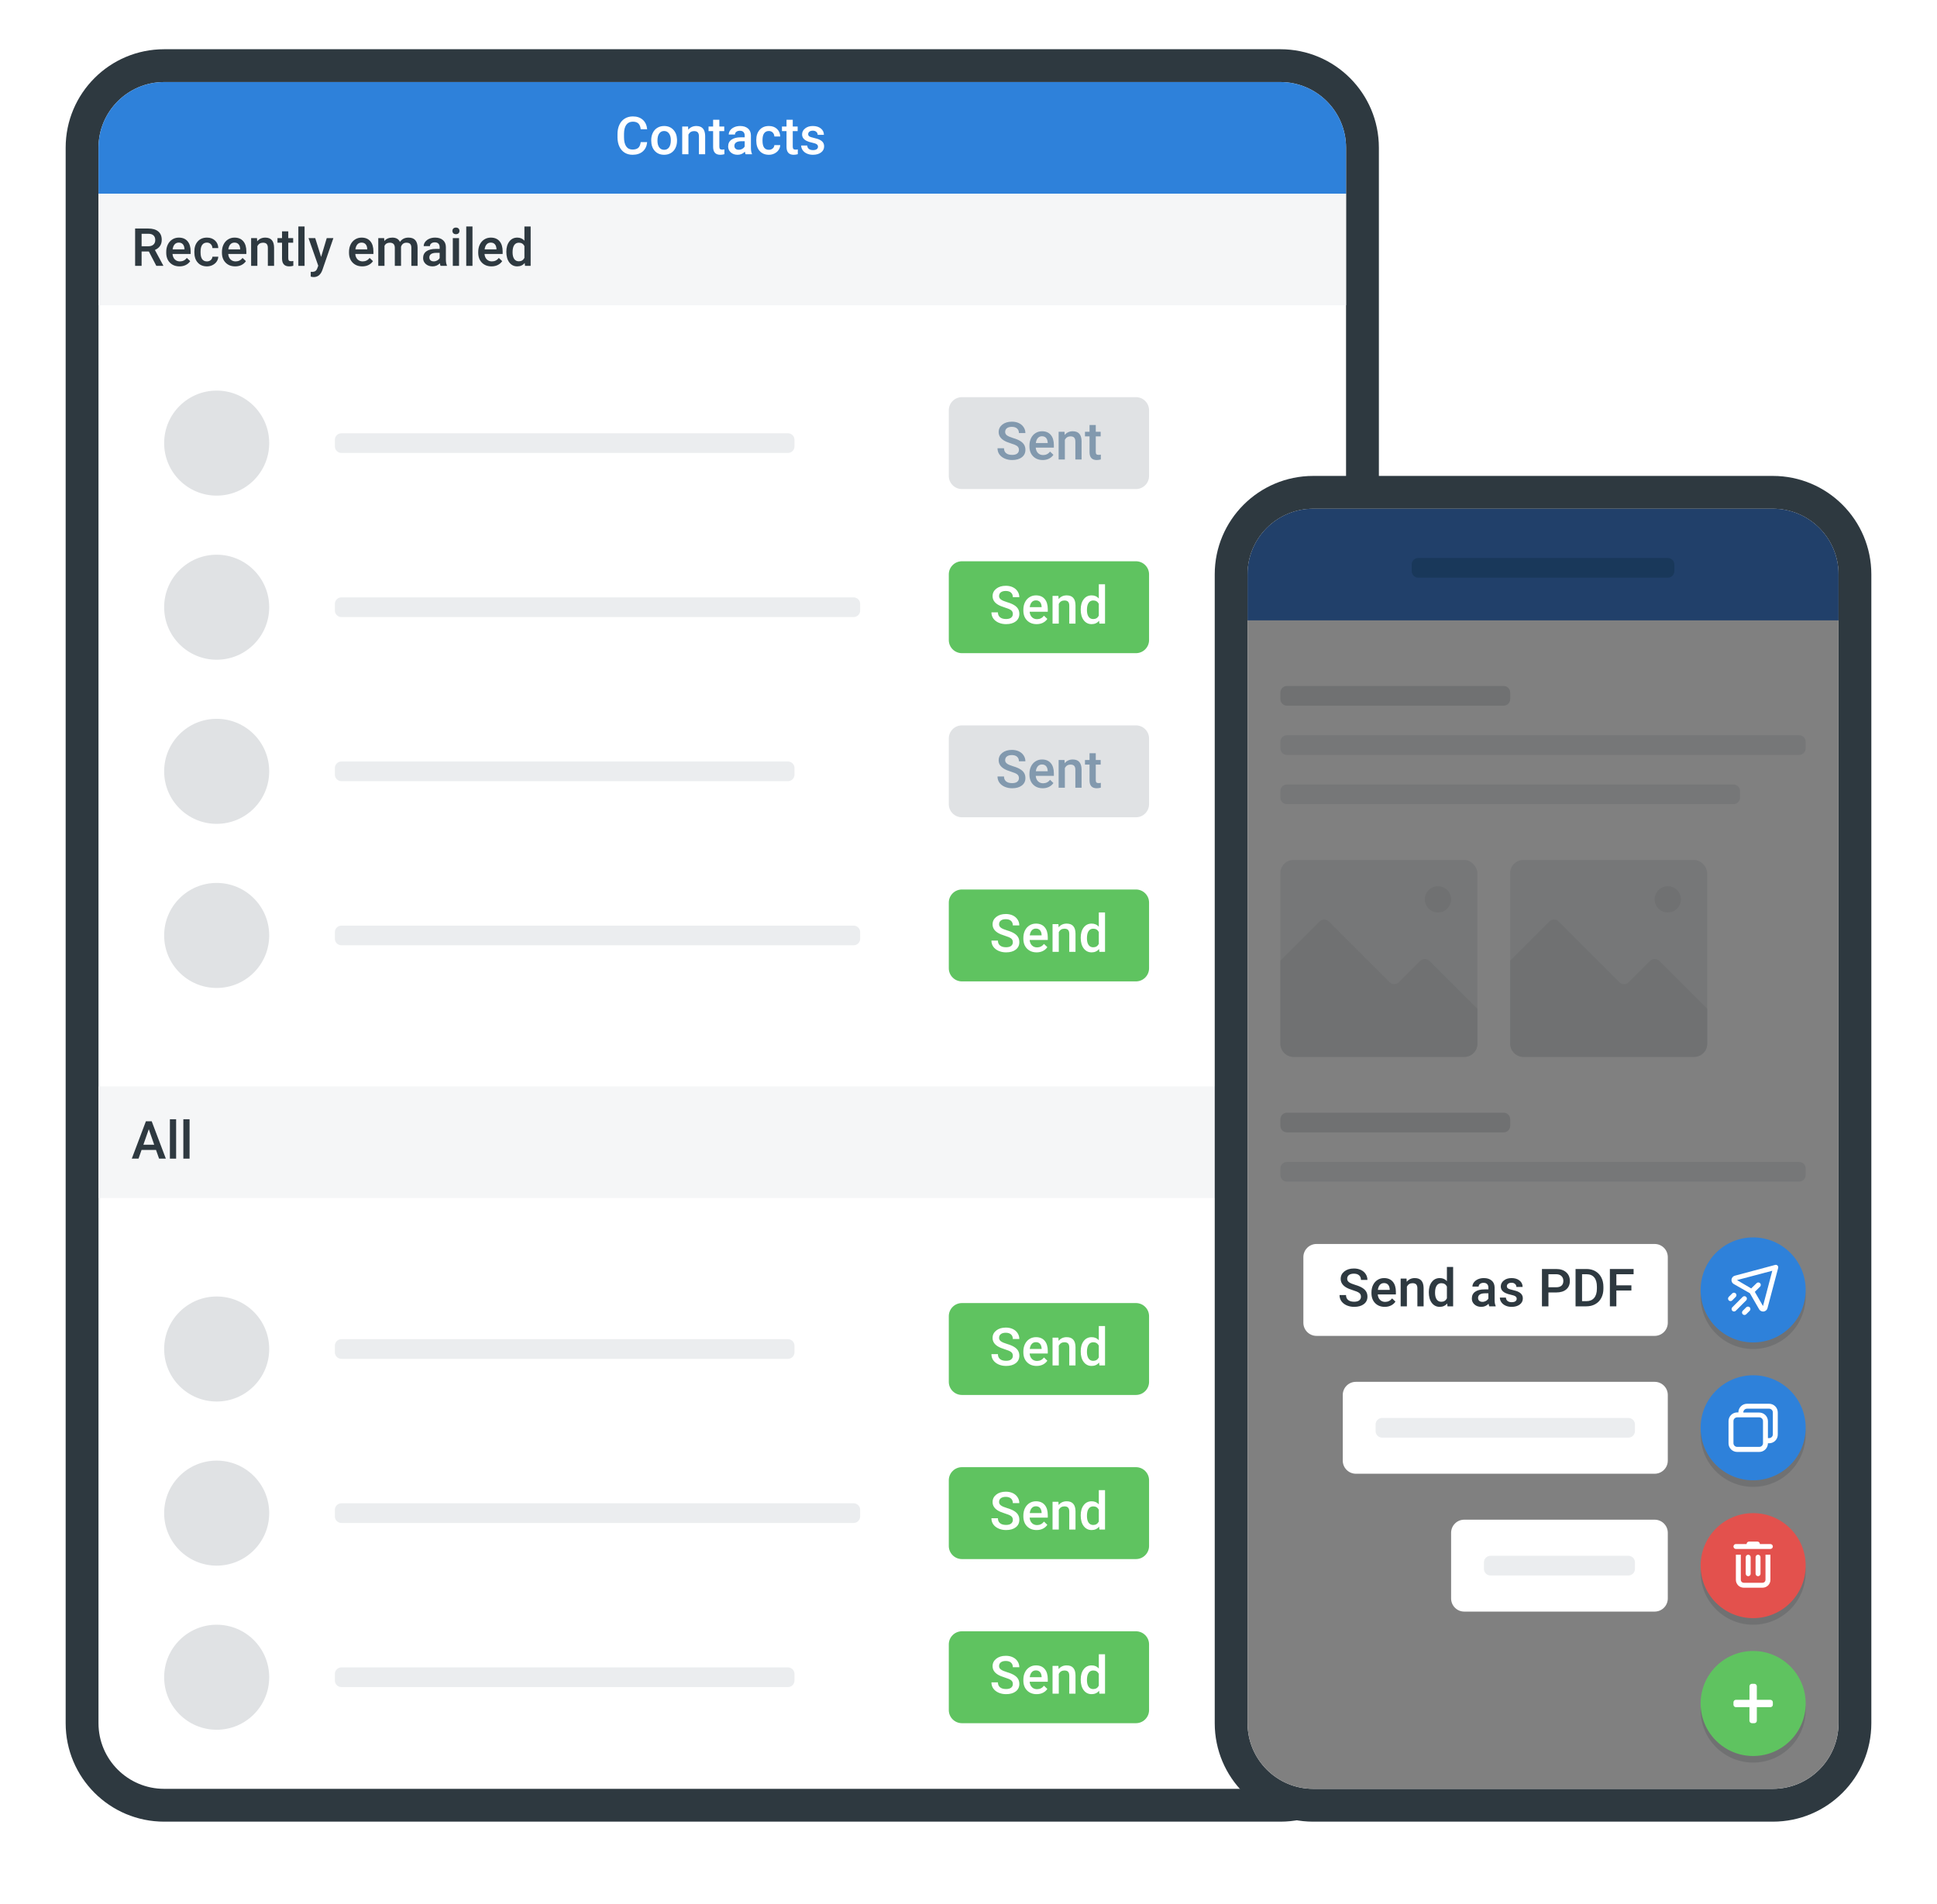 <svg width="590" height="580" viewBox="0 0 590 580" fill="none" xmlns="http://www.w3.org/2000/svg">
<rect width="590" height="580" fill="white"/>
<g filter="url(#filter0_d)">
<path d="M390 15H50C33.431 15 20 28.431 20 45V525C20 541.569 33.431 555 50 555H540C556.569 555 570 541.569 570 525V175C570 158.431 556.569 145 540 145H420V45C420 28.431 406.569 15 390 15Z" fill="white"/>
</g>
<path d="M20 45C20 28.431 33.431 15 50 15H390C406.569 15 420 28.431 420 45V525C420 541.569 406.569 555 390 555H50C33.431 555 20 541.569 20 525V45Z" fill="#2E3940"/>
<path d="M30 45C30 33.954 38.954 25 50 25H390C401.046 25 410 33.954 410 45V525C410 536.046 401.046 545 390 545H50C38.954 545 30 536.046 30 525V45Z" fill="white"/>
<path d="M30 45C30 33.954 38.954 25 50 25H390C401.046 25 410 33.954 410 45V59H30V45Z" fill="#2E81DA"/>
<path d="M30 59H410V93H30V59Z" fill="#F5F6F7"/>
<path d="M30 331H410V365H30V331Z" fill="#F5F6F7"/>
<path d="M102 134C102 132.895 102.895 132 104 132H240C241.105 132 242 132.895 242 134V136C242 137.105 241.105 138 240 138H104C102.895 138 102 137.105 102 136V134Z" fill="#EBEDEF"/>
<circle cx="66" cy="135" r="16" fill="#E0E2E4"/>
<path d="M102 184C102 182.895 102.895 182 104 182H260C261.105 182 262 182.895 262 184V186C262 187.105 261.105 188 260 188H104C102.895 188 102 187.105 102 186V184Z" fill="#EBEDEF"/>
<circle cx="66" cy="185" r="16" fill="#E0E2E4"/>
<path d="M102 234C102 232.895 102.895 232 104 232H240C241.105 232 242 232.895 242 234V236C242 237.105 241.105 238 240 238H104C102.895 238 102 237.105 102 236V234Z" fill="#EBEDEF"/>
<circle cx="66" cy="235" r="16" fill="#E0E2E4"/>
<path d="M102 284C102 282.895 102.895 282 104 282H260C261.105 282 262 282.895 262 284V286C262 287.105 261.105 288 260 288H104C102.895 288 102 287.105 102 286V284Z" fill="#EBEDEF"/>
<circle cx="66" cy="285" r="16" fill="#E0E2E4"/>
<path d="M102 410C102 408.895 102.895 408 104 408H240C241.105 408 242 408.895 242 410V412C242 413.105 241.105 414 240 414H104C102.895 414 102 413.105 102 412V410Z" fill="#EBEDEF"/>
<circle cx="66" cy="411" r="16" fill="#E0E2E4"/>
<path d="M289 125C289 122.791 290.791 121 293 121H346C348.209 121 350 122.791 350 125V145C350 147.209 348.209 149 346 149H293C290.791 149 289 147.209 289 145V125Z" fill="#E0E2E4"/>
<path d="M310.359 137.07C310.359 136.57 310.182 136.185 309.828 135.914C309.479 135.643 308.846 135.37 307.93 135.094C307.013 134.818 306.284 134.51 305.742 134.172C304.706 133.521 304.188 132.672 304.188 131.625C304.188 130.708 304.56 129.953 305.305 129.359C306.055 128.766 307.026 128.469 308.219 128.469C309.01 128.469 309.716 128.615 310.336 128.906C310.956 129.198 311.443 129.615 311.797 130.156C312.151 130.693 312.328 131.289 312.328 131.945H310.359C310.359 131.352 310.172 130.888 309.797 130.555C309.427 130.216 308.896 130.047 308.203 130.047C307.557 130.047 307.055 130.185 306.695 130.461C306.341 130.737 306.164 131.122 306.164 131.617C306.164 132.034 306.357 132.383 306.742 132.664C307.128 132.94 307.763 133.211 308.648 133.477C309.534 133.737 310.245 134.036 310.781 134.375C311.318 134.708 311.711 135.094 311.961 135.531C312.211 135.964 312.336 136.471 312.336 137.055C312.336 138.003 311.971 138.758 311.242 139.32C310.518 139.878 309.534 140.156 308.289 140.156C307.466 140.156 306.708 140.005 306.016 139.703C305.328 139.396 304.792 138.974 304.406 138.438C304.026 137.901 303.836 137.276 303.836 136.562H305.812C305.812 137.208 306.026 137.708 306.453 138.062C306.88 138.417 307.492 138.594 308.289 138.594C308.977 138.594 309.492 138.456 309.836 138.18C310.185 137.898 310.359 137.529 310.359 137.07Z" fill="#8299AE"/>
<path d="M317.609 140.156C316.406 140.156 315.43 139.779 314.68 139.023C313.935 138.263 313.562 137.253 313.562 135.992V135.758C313.562 134.914 313.724 134.161 314.047 133.5C314.375 132.833 314.833 132.315 315.422 131.945C316.01 131.576 316.667 131.391 317.391 131.391C318.542 131.391 319.43 131.758 320.055 132.492C320.685 133.227 321 134.266 321 135.609V136.375H315.477C315.534 137.073 315.766 137.625 316.172 138.031C316.583 138.438 317.099 138.641 317.719 138.641C318.589 138.641 319.297 138.289 319.844 137.586L320.867 138.562C320.529 139.068 320.076 139.461 319.508 139.742C318.945 140.018 318.312 140.156 317.609 140.156ZM317.383 132.914C316.862 132.914 316.44 133.096 316.117 133.461C315.799 133.826 315.596 134.333 315.508 134.984H319.125V134.844C319.083 134.208 318.914 133.729 318.617 133.406C318.32 133.078 317.909 132.914 317.383 132.914Z" fill="#8299AE"/>
<path d="M324.242 131.547L324.297 132.523C324.922 131.768 325.742 131.391 326.758 131.391C328.518 131.391 329.414 132.398 329.445 134.414V140H327.547V134.523C327.547 133.987 327.43 133.591 327.195 133.336C326.966 133.076 326.589 132.945 326.062 132.945C325.297 132.945 324.727 133.292 324.352 133.984V140H322.453V131.547H324.242Z" fill="#8299AE"/>
<path d="M333.766 129.492V131.547H335.258V132.953H333.766V137.672C333.766 137.995 333.828 138.229 333.953 138.375C334.083 138.516 334.312 138.586 334.641 138.586C334.859 138.586 335.081 138.56 335.305 138.508V139.977C334.872 140.096 334.456 140.156 334.055 140.156C332.596 140.156 331.867 139.352 331.867 137.742V132.953H330.477V131.547H331.867V129.492H333.766Z" fill="#8299AE"/>
<path d="M45.336 76.617H43.133V81H41.156V69.625H45.156C46.469 69.625 47.482 69.919 48.195 70.508C48.909 71.096 49.266 71.948 49.266 73.062C49.266 73.823 49.081 74.461 48.711 74.977C48.346 75.487 47.836 75.88 47.18 76.156L49.734 80.898V81H47.617L45.336 76.617ZM43.133 75.031H45.164C45.831 75.031 46.352 74.865 46.727 74.531C47.102 74.193 47.289 73.732 47.289 73.148C47.289 72.539 47.115 72.068 46.766 71.734C46.422 71.401 45.906 71.229 45.219 71.219H43.133V75.031Z" fill="#2E3940"/>
<path d="M54.68 81.156C53.477 81.156 52.5 80.779 51.75 80.023C51.005 79.263 50.633 78.253 50.633 76.992V76.758C50.633 75.914 50.794 75.162 51.117 74.5C51.445 73.833 51.904 73.315 52.492 72.945C53.081 72.576 53.737 72.391 54.461 72.391C55.612 72.391 56.5 72.758 57.125 73.492C57.755 74.227 58.07 75.266 58.07 76.609V77.375H52.547C52.604 78.073 52.836 78.625 53.242 79.031C53.654 79.438 54.169 79.641 54.789 79.641C55.659 79.641 56.367 79.289 56.914 78.586L57.938 79.562C57.599 80.068 57.146 80.461 56.578 80.742C56.016 81.018 55.383 81.156 54.68 81.156ZM54.453 73.914C53.932 73.914 53.51 74.096 53.188 74.461C52.87 74.826 52.667 75.333 52.578 75.984H56.195V75.844C56.154 75.208 55.984 74.729 55.688 74.406C55.391 74.078 54.979 73.914 54.453 73.914Z" fill="#2E3940"/>
<path d="M63.023 79.641C63.497 79.641 63.891 79.503 64.203 79.227C64.516 78.951 64.682 78.609 64.703 78.203H66.492C66.471 78.729 66.307 79.221 66 79.68C65.693 80.133 65.276 80.492 64.75 80.758C64.224 81.023 63.656 81.156 63.047 81.156C61.865 81.156 60.927 80.773 60.234 80.008C59.542 79.242 59.195 78.185 59.195 76.836V76.641C59.195 75.354 59.539 74.326 60.227 73.555C60.914 72.779 61.852 72.391 63.039 72.391C64.044 72.391 64.862 72.685 65.492 73.273C66.128 73.857 66.461 74.625 66.492 75.578H64.703C64.682 75.094 64.516 74.695 64.203 74.383C63.896 74.07 63.503 73.914 63.023 73.914C62.409 73.914 61.935 74.138 61.602 74.586C61.268 75.029 61.099 75.703 61.094 76.609V76.914C61.094 77.831 61.258 78.516 61.586 78.969C61.919 79.417 62.398 79.641 63.023 79.641Z" fill="#2E3940"/>
<path d="M71.648 81.156C70.445 81.156 69.469 80.779 68.719 80.023C67.974 79.263 67.602 78.253 67.602 76.992V76.758C67.602 75.914 67.763 75.162 68.086 74.5C68.414 73.833 68.872 73.315 69.461 72.945C70.049 72.576 70.706 72.391 71.43 72.391C72.581 72.391 73.469 72.758 74.094 73.492C74.724 74.227 75.039 75.266 75.039 76.609V77.375H69.516C69.573 78.073 69.805 78.625 70.211 79.031C70.622 79.438 71.138 79.641 71.758 79.641C72.628 79.641 73.336 79.289 73.883 78.586L74.906 79.562C74.568 80.068 74.115 80.461 73.547 80.742C72.984 81.018 72.352 81.156 71.648 81.156ZM71.422 73.914C70.901 73.914 70.479 74.096 70.156 74.461C69.838 74.826 69.635 75.333 69.547 75.984H73.164V75.844C73.122 75.208 72.953 74.729 72.656 74.406C72.359 74.078 71.948 73.914 71.422 73.914Z" fill="#2E3940"/>
<path d="M78.281 72.547L78.336 73.523C78.961 72.768 79.781 72.391 80.797 72.391C82.557 72.391 83.453 73.398 83.484 75.414V81H81.586V75.523C81.586 74.987 81.469 74.591 81.234 74.336C81.005 74.076 80.628 73.945 80.102 73.945C79.336 73.945 78.766 74.292 78.391 74.984V81H76.492V72.547H78.281Z" fill="#2E3940"/>
<path d="M87.805 70.492V72.547H89.297V73.953H87.805V78.672C87.805 78.995 87.867 79.229 87.992 79.375C88.122 79.516 88.352 79.586 88.68 79.586C88.898 79.586 89.12 79.56 89.344 79.508V80.977C88.912 81.096 88.495 81.156 88.094 81.156C86.635 81.156 85.906 80.352 85.906 78.742V73.953H84.516V72.547H85.906V70.492H87.805Z" fill="#2E3940"/>
<path d="M92.773 81H90.875V69H92.773V81Z" fill="#2E3940"/>
<path d="M97.805 78.281L99.523 72.547H101.547L98.188 82.281C97.672 83.703 96.797 84.414 95.562 84.414C95.287 84.414 94.982 84.367 94.648 84.273V82.805L95.008 82.828C95.487 82.828 95.846 82.74 96.086 82.562C96.331 82.391 96.523 82.099 96.664 81.688L96.938 80.961L93.969 72.547H96.016L97.805 78.281Z" fill="#2E3940"/>
<path d="M110.352 81.156C109.148 81.156 108.172 80.779 107.422 80.023C106.677 79.263 106.305 78.253 106.305 76.992V76.758C106.305 75.914 106.466 75.162 106.789 74.5C107.117 73.833 107.576 73.315 108.164 72.945C108.753 72.576 109.409 72.391 110.133 72.391C111.284 72.391 112.172 72.758 112.797 73.492C113.427 74.227 113.742 75.266 113.742 76.609V77.375H108.219C108.276 78.073 108.508 78.625 108.914 79.031C109.326 79.438 109.841 79.641 110.461 79.641C111.331 79.641 112.039 79.289 112.586 78.586L113.609 79.562C113.271 80.068 112.818 80.461 112.25 80.742C111.688 81.018 111.055 81.156 110.352 81.156ZM110.125 73.914C109.604 73.914 109.182 74.096 108.859 74.461C108.542 74.826 108.339 75.333 108.25 75.984H111.867V75.844C111.826 75.208 111.656 74.729 111.359 74.406C111.062 74.078 110.651 73.914 110.125 73.914Z" fill="#2E3940"/>
<path d="M117.008 72.547L117.062 73.43C117.656 72.737 118.469 72.391 119.5 72.391C120.63 72.391 121.404 72.823 121.82 73.688C122.435 72.823 123.299 72.391 124.414 72.391C125.346 72.391 126.039 72.648 126.492 73.164C126.951 73.68 127.185 74.44 127.195 75.445V81H125.297V75.5C125.297 74.963 125.18 74.57 124.945 74.32C124.711 74.07 124.323 73.945 123.781 73.945C123.349 73.945 122.995 74.062 122.719 74.297C122.448 74.526 122.258 74.828 122.148 75.203L122.156 81H120.258V75.438C120.232 74.443 119.724 73.945 118.734 73.945C117.974 73.945 117.435 74.255 117.117 74.875V81H115.219V72.547H117.008Z" fill="#2E3940"/>
<path d="M134.195 81C134.112 80.838 134.039 80.576 133.977 80.211C133.372 80.841 132.633 81.156 131.758 81.156C130.909 81.156 130.216 80.914 129.68 80.43C129.143 79.945 128.875 79.346 128.875 78.633C128.875 77.732 129.208 77.042 129.875 76.562C130.547 76.078 131.505 75.836 132.75 75.836H133.914V75.281C133.914 74.844 133.792 74.495 133.547 74.234C133.302 73.969 132.93 73.836 132.43 73.836C131.997 73.836 131.643 73.945 131.367 74.164C131.091 74.378 130.953 74.651 130.953 74.984H129.055C129.055 74.521 129.208 74.088 129.516 73.688C129.823 73.281 130.24 72.963 130.766 72.734C131.297 72.505 131.888 72.391 132.539 72.391C133.529 72.391 134.318 72.641 134.906 73.141C135.495 73.635 135.797 74.333 135.812 75.234V79.047C135.812 79.807 135.919 80.414 136.133 80.867V81H134.195ZM132.109 79.633C132.484 79.633 132.836 79.542 133.164 79.359C133.497 79.177 133.747 78.932 133.914 78.625V77.031H132.891C132.188 77.031 131.659 77.154 131.305 77.398C130.951 77.643 130.773 77.99 130.773 78.438C130.773 78.802 130.893 79.094 131.133 79.312C131.378 79.526 131.703 79.633 132.109 79.633Z" fill="#2E3940"/>
<path d="M139.82 81H137.922V72.547H139.82V81ZM137.805 70.352C137.805 70.06 137.896 69.818 138.078 69.625C138.266 69.432 138.531 69.336 138.875 69.336C139.219 69.336 139.484 69.432 139.672 69.625C139.859 69.818 139.953 70.06 139.953 70.352C139.953 70.638 139.859 70.878 139.672 71.07C139.484 71.258 139.219 71.352 138.875 71.352C138.531 71.352 138.266 71.258 138.078 71.07C137.896 70.878 137.805 70.638 137.805 70.352Z" fill="#2E3940"/>
<path d="M143.914 81H142.016V69H143.914V81Z" fill="#2E3940"/>
<path d="M149.711 81.156C148.508 81.156 147.531 80.779 146.781 80.023C146.036 79.263 145.664 78.253 145.664 76.992V76.758C145.664 75.914 145.826 75.162 146.148 74.5C146.477 73.833 146.935 73.315 147.523 72.945C148.112 72.576 148.768 72.391 149.492 72.391C150.643 72.391 151.531 72.758 152.156 73.492C152.786 74.227 153.102 75.266 153.102 76.609V77.375H147.578C147.635 78.073 147.867 78.625 148.273 79.031C148.685 79.438 149.201 79.641 149.82 79.641C150.69 79.641 151.398 79.289 151.945 78.586L152.969 79.562C152.63 80.068 152.177 80.461 151.609 80.742C151.047 81.018 150.414 81.156 149.711 81.156ZM149.484 73.914C148.964 73.914 148.542 74.096 148.219 74.461C147.901 74.826 147.698 75.333 147.609 75.984H151.227V75.844C151.185 75.208 151.016 74.729 150.719 74.406C150.422 74.078 150.01 73.914 149.484 73.914Z" fill="#2E3940"/>
<path d="M154.227 76.711C154.227 75.409 154.529 74.365 155.133 73.578C155.737 72.787 156.547 72.391 157.562 72.391C158.458 72.391 159.182 72.703 159.734 73.328V69H161.633V81H159.914L159.82 80.125C159.253 80.812 158.495 81.156 157.547 81.156C156.557 81.156 155.755 80.758 155.141 79.961C154.531 79.164 154.227 78.081 154.227 76.711ZM156.125 76.875C156.125 77.734 156.289 78.406 156.617 78.891C156.951 79.37 157.422 79.609 158.031 79.609C158.807 79.609 159.375 79.263 159.734 78.57V74.961C159.385 74.284 158.823 73.945 158.047 73.945C157.432 73.945 156.958 74.19 156.625 74.68C156.292 75.164 156.125 75.896 156.125 76.875Z" fill="#2E3940"/>
<path d="M197.125 43.297C197.01 44.51 196.562 45.458 195.781 46.141C195 46.818 193.961 47.156 192.664 47.156C191.758 47.156 190.958 46.943 190.266 46.516C189.578 46.083 189.047 45.471 188.672 44.68C188.297 43.888 188.102 42.969 188.086 41.922V40.859C188.086 39.786 188.276 38.841 188.656 38.023C189.036 37.206 189.581 36.575 190.289 36.133C191.003 35.69 191.826 35.469 192.758 35.469C194.013 35.469 195.023 35.81 195.789 36.492C196.555 37.175 197 38.138 197.125 39.383H195.156C195.062 38.565 194.823 37.977 194.438 37.617C194.057 37.253 193.497 37.07 192.758 37.07C191.898 37.07 191.237 37.385 190.773 38.016C190.315 38.641 190.081 39.56 190.07 40.773V41.781C190.07 43.01 190.289 43.948 190.727 44.594C191.169 45.24 191.815 45.562 192.664 45.562C193.44 45.562 194.023 45.388 194.414 45.039C194.805 44.69 195.052 44.109 195.156 43.297H197.125Z" fill="white"/>
<path d="M198.359 42.695C198.359 41.867 198.523 41.122 198.852 40.461C199.18 39.794 199.641 39.284 200.234 38.93C200.828 38.57 201.51 38.391 202.281 38.391C203.422 38.391 204.346 38.758 205.055 39.492C205.768 40.227 206.154 41.2 206.211 42.414L206.219 42.859C206.219 43.693 206.057 44.438 205.734 45.094C205.417 45.75 204.958 46.258 204.359 46.617C203.766 46.977 203.078 47.156 202.297 47.156C201.104 47.156 200.148 46.76 199.43 45.969C198.716 45.172 198.359 44.112 198.359 42.789V42.695ZM200.258 42.859C200.258 43.729 200.438 44.411 200.797 44.906C201.156 45.396 201.656 45.641 202.297 45.641C202.938 45.641 203.435 45.391 203.789 44.891C204.148 44.391 204.328 43.659 204.328 42.695C204.328 41.841 204.143 41.164 203.773 40.664C203.409 40.164 202.911 39.914 202.281 39.914C201.661 39.914 201.169 40.161 200.805 40.656C200.44 41.146 200.258 41.88 200.258 42.859Z" fill="white"/>
<path d="M209.586 38.547L209.641 39.523C210.266 38.768 211.086 38.391 212.102 38.391C213.862 38.391 214.758 39.398 214.789 41.414V47H212.891V41.523C212.891 40.987 212.773 40.591 212.539 40.336C212.31 40.075 211.932 39.945 211.406 39.945C210.641 39.945 210.07 40.292 209.695 40.984V47H207.797V38.547H209.586Z" fill="white"/>
<path d="M219.109 36.492V38.547H220.602V39.953H219.109V44.672C219.109 44.995 219.172 45.229 219.297 45.375C219.427 45.516 219.656 45.586 219.984 45.586C220.203 45.586 220.424 45.56 220.648 45.508V46.977C220.216 47.096 219.799 47.156 219.398 47.156C217.94 47.156 217.211 46.352 217.211 44.742V39.953H215.82V38.547H217.211V36.492H219.109Z" fill="white"/>
<path d="M227.109 47C227.026 46.839 226.953 46.575 226.891 46.211C226.286 46.841 225.547 47.156 224.672 47.156C223.823 47.156 223.13 46.914 222.594 46.43C222.057 45.945 221.789 45.346 221.789 44.633C221.789 43.732 222.122 43.042 222.789 42.562C223.461 42.078 224.419 41.836 225.664 41.836H226.828V41.281C226.828 40.844 226.706 40.495 226.461 40.234C226.216 39.969 225.844 39.836 225.344 39.836C224.911 39.836 224.557 39.945 224.281 40.164C224.005 40.378 223.867 40.651 223.867 40.984H221.969C221.969 40.521 222.122 40.089 222.43 39.688C222.737 39.281 223.154 38.964 223.68 38.734C224.211 38.505 224.802 38.391 225.453 38.391C226.443 38.391 227.232 38.641 227.82 39.141C228.409 39.635 228.711 40.333 228.727 41.234V45.047C228.727 45.807 228.833 46.414 229.047 46.867V47H227.109ZM225.023 45.633C225.398 45.633 225.75 45.542 226.078 45.359C226.411 45.177 226.661 44.932 226.828 44.625V43.031H225.805C225.102 43.031 224.573 43.154 224.219 43.398C223.865 43.643 223.688 43.99 223.688 44.438C223.688 44.802 223.807 45.094 224.047 45.312C224.292 45.526 224.617 45.633 225.023 45.633Z" fill="white"/>
<path d="M234.188 45.641C234.661 45.641 235.055 45.503 235.367 45.227C235.68 44.95 235.846 44.609 235.867 44.203H237.656C237.635 44.729 237.471 45.221 237.164 45.68C236.857 46.133 236.44 46.492 235.914 46.758C235.388 47.023 234.82 47.156 234.211 47.156C233.029 47.156 232.091 46.773 231.398 46.008C230.706 45.242 230.359 44.185 230.359 42.836V42.641C230.359 41.354 230.703 40.325 231.391 39.555C232.078 38.779 233.016 38.391 234.203 38.391C235.208 38.391 236.026 38.685 236.656 39.273C237.292 39.857 237.625 40.625 237.656 41.578H235.867C235.846 41.094 235.68 40.695 235.367 40.383C235.06 40.07 234.667 39.914 234.188 39.914C233.573 39.914 233.099 40.138 232.766 40.586C232.432 41.029 232.263 41.703 232.258 42.609V42.914C232.258 43.831 232.422 44.516 232.75 44.969C233.083 45.417 233.562 45.641 234.188 45.641Z" fill="white"/>
<path d="M241.469 36.492V38.547H242.961V39.953H241.469V44.672C241.469 44.995 241.531 45.229 241.656 45.375C241.786 45.516 242.016 45.586 242.344 45.586C242.562 45.586 242.784 45.56 243.008 45.508V46.977C242.576 47.096 242.159 47.156 241.758 47.156C240.299 47.156 239.57 46.352 239.57 44.742V39.953H238.18V38.547H239.57V36.492H241.469Z" fill="white"/>
<path d="M249.156 44.703C249.156 44.365 249.016 44.107 248.734 43.93C248.458 43.753 247.997 43.596 247.352 43.461C246.706 43.325 246.167 43.154 245.734 42.945C244.786 42.487 244.312 41.823 244.312 40.953C244.312 40.224 244.62 39.615 245.234 39.125C245.849 38.635 246.63 38.391 247.578 38.391C248.589 38.391 249.404 38.641 250.023 39.141C250.648 39.641 250.961 40.289 250.961 41.086H249.062C249.062 40.721 248.927 40.419 248.656 40.18C248.385 39.935 248.026 39.812 247.578 39.812C247.161 39.812 246.82 39.909 246.555 40.102C246.294 40.294 246.164 40.552 246.164 40.875C246.164 41.167 246.286 41.393 246.531 41.555C246.776 41.716 247.271 41.88 248.016 42.047C248.76 42.208 249.344 42.404 249.766 42.633C250.193 42.857 250.508 43.128 250.711 43.445C250.919 43.763 251.023 44.148 251.023 44.602C251.023 45.362 250.708 45.979 250.078 46.453C249.448 46.922 248.622 47.156 247.602 47.156C246.909 47.156 246.292 47.031 245.75 46.781C245.208 46.531 244.786 46.188 244.484 45.75C244.182 45.312 244.031 44.841 244.031 44.336H245.875C245.901 44.784 246.07 45.13 246.383 45.375C246.695 45.615 247.109 45.734 247.625 45.734C248.125 45.734 248.505 45.641 248.766 45.453C249.026 45.26 249.156 45.01 249.156 44.703Z" fill="white"/>
<path d="M47.523 350.352H43.117L42.195 353H40.141L44.438 341.625H46.211L50.516 353H48.453L47.523 350.352ZM43.672 348.758H46.969L45.32 344.039L43.672 348.758Z" fill="#2E3940"/>
<path d="M53.648 353H51.75V341H53.648V353Z" fill="#2E3940"/>
<path d="M57.742 353H55.844V341H57.742V353Z" fill="#2E3940"/>
<path d="M289 175C289 172.791 290.791 171 293 171H346C348.209 171 350 172.791 350 175V195C350 197.209 348.209 199 346 199H293C290.791 199 289 197.209 289 195V175Z" fill="#5FC360"/>
<path d="M308.508 187.07C308.508 186.57 308.331 186.185 307.977 185.914C307.628 185.643 306.995 185.37 306.078 185.094C305.161 184.818 304.432 184.51 303.891 184.172C302.854 183.521 302.336 182.672 302.336 181.625C302.336 180.708 302.708 179.953 303.453 179.359C304.203 178.766 305.174 178.469 306.367 178.469C307.159 178.469 307.865 178.615 308.484 178.906C309.104 179.198 309.591 179.615 309.945 180.156C310.299 180.693 310.477 181.289 310.477 181.945H308.508C308.508 181.352 308.32 180.888 307.945 180.555C307.576 180.216 307.044 180.047 306.352 180.047C305.706 180.047 305.203 180.185 304.844 180.461C304.49 180.737 304.312 181.122 304.312 181.617C304.312 182.034 304.505 182.383 304.891 182.664C305.276 182.94 305.911 183.211 306.797 183.477C307.682 183.737 308.393 184.036 308.93 184.375C309.466 184.708 309.859 185.094 310.109 185.531C310.359 185.964 310.484 186.471 310.484 187.055C310.484 188.003 310.12 188.758 309.391 189.32C308.667 189.878 307.682 190.156 306.438 190.156C305.615 190.156 304.857 190.005 304.164 189.703C303.477 189.396 302.94 188.974 302.555 188.438C302.174 187.901 301.984 187.276 301.984 186.562H303.961C303.961 187.208 304.174 187.708 304.602 188.062C305.029 188.417 305.641 188.594 306.438 188.594C307.125 188.594 307.641 188.456 307.984 188.18C308.333 187.898 308.508 187.529 308.508 187.07Z" fill="white"/>
<path d="M315.758 190.156C314.555 190.156 313.578 189.779 312.828 189.023C312.083 188.263 311.711 187.253 311.711 185.992V185.758C311.711 184.914 311.872 184.161 312.195 183.5C312.523 182.833 312.982 182.315 313.57 181.945C314.159 181.576 314.815 181.391 315.539 181.391C316.69 181.391 317.578 181.758 318.203 182.492C318.833 183.227 319.148 184.266 319.148 185.609V186.375H313.625C313.682 187.073 313.914 187.625 314.32 188.031C314.732 188.438 315.247 188.641 315.867 188.641C316.737 188.641 317.445 188.289 317.992 187.586L319.016 188.562C318.677 189.068 318.224 189.461 317.656 189.742C317.094 190.018 316.461 190.156 315.758 190.156ZM315.531 182.914C315.01 182.914 314.589 183.096 314.266 183.461C313.948 183.826 313.745 184.333 313.656 184.984H317.273V184.844C317.232 184.208 317.062 183.729 316.766 183.406C316.469 183.078 316.057 182.914 315.531 182.914Z" fill="white"/>
<path d="M322.391 181.547L322.445 182.523C323.07 181.768 323.891 181.391 324.906 181.391C326.667 181.391 327.562 182.398 327.594 184.414V190H325.695V184.523C325.695 183.987 325.578 183.591 325.344 183.336C325.115 183.076 324.737 182.945 324.211 182.945C323.445 182.945 322.875 183.292 322.5 183.984V190H320.602V181.547H322.391Z" fill="white"/>
<path d="M329.18 185.711C329.18 184.409 329.482 183.365 330.086 182.578C330.69 181.786 331.5 181.391 332.516 181.391C333.411 181.391 334.135 181.703 334.688 182.328V178H336.586V190H334.867L334.773 189.125C334.206 189.812 333.448 190.156 332.5 190.156C331.51 190.156 330.708 189.758 330.094 188.961C329.484 188.164 329.18 187.081 329.18 185.711ZM331.078 185.875C331.078 186.734 331.242 187.406 331.57 187.891C331.904 188.37 332.375 188.609 332.984 188.609C333.76 188.609 334.328 188.263 334.688 187.57V183.961C334.339 183.284 333.776 182.945 333 182.945C332.385 182.945 331.911 183.19 331.578 183.68C331.245 184.164 331.078 184.896 331.078 185.875Z" fill="white"/>
<path d="M289 225C289 222.791 290.791 221 293 221H346C348.209 221 350 222.791 350 225V245C350 247.209 348.209 249 346 249H293C290.791 249 289 247.209 289 245V225Z" fill="#E0E2E4"/>
<path d="M310.359 237.07C310.359 236.57 310.182 236.185 309.828 235.914C309.479 235.643 308.846 235.37 307.93 235.094C307.013 234.818 306.284 234.51 305.742 234.172C304.706 233.521 304.188 232.672 304.188 231.625C304.188 230.708 304.56 229.953 305.305 229.359C306.055 228.766 307.026 228.469 308.219 228.469C309.01 228.469 309.716 228.615 310.336 228.906C310.956 229.198 311.443 229.615 311.797 230.156C312.151 230.693 312.328 231.289 312.328 231.945H310.359C310.359 231.352 310.172 230.888 309.797 230.555C309.427 230.216 308.896 230.047 308.203 230.047C307.557 230.047 307.055 230.185 306.695 230.461C306.341 230.737 306.164 231.122 306.164 231.617C306.164 232.034 306.357 232.383 306.742 232.664C307.128 232.94 307.763 233.211 308.648 233.477C309.534 233.737 310.245 234.036 310.781 234.375C311.318 234.708 311.711 235.094 311.961 235.531C312.211 235.964 312.336 236.471 312.336 237.055C312.336 238.003 311.971 238.758 311.242 239.32C310.518 239.878 309.534 240.156 308.289 240.156C307.466 240.156 306.708 240.005 306.016 239.703C305.328 239.396 304.792 238.974 304.406 238.438C304.026 237.901 303.836 237.276 303.836 236.562H305.812C305.812 237.208 306.026 237.708 306.453 238.062C306.88 238.417 307.492 238.594 308.289 238.594C308.977 238.594 309.492 238.456 309.836 238.18C310.185 237.898 310.359 237.529 310.359 237.07Z" fill="#8299AE"/>
<path d="M317.609 240.156C316.406 240.156 315.43 239.779 314.68 239.023C313.935 238.263 313.562 237.253 313.562 235.992V235.758C313.562 234.914 313.724 234.161 314.047 233.5C314.375 232.833 314.833 232.315 315.422 231.945C316.01 231.576 316.667 231.391 317.391 231.391C318.542 231.391 319.43 231.758 320.055 232.492C320.685 233.227 321 234.266 321 235.609V236.375H315.477C315.534 237.073 315.766 237.625 316.172 238.031C316.583 238.438 317.099 238.641 317.719 238.641C318.589 238.641 319.297 238.289 319.844 237.586L320.867 238.562C320.529 239.068 320.076 239.461 319.508 239.742C318.945 240.018 318.312 240.156 317.609 240.156ZM317.383 232.914C316.862 232.914 316.44 233.096 316.117 233.461C315.799 233.826 315.596 234.333 315.508 234.984H319.125V234.844C319.083 234.208 318.914 233.729 318.617 233.406C318.32 233.078 317.909 232.914 317.383 232.914Z" fill="#8299AE"/>
<path d="M324.242 231.547L324.297 232.523C324.922 231.768 325.742 231.391 326.758 231.391C328.518 231.391 329.414 232.398 329.445 234.414V240H327.547V234.523C327.547 233.987 327.43 233.591 327.195 233.336C326.966 233.076 326.589 232.945 326.062 232.945C325.297 232.945 324.727 233.292 324.352 233.984V240H322.453V231.547H324.242Z" fill="#8299AE"/>
<path d="M333.766 229.492V231.547H335.258V232.953H333.766V237.672C333.766 237.995 333.828 238.229 333.953 238.375C334.083 238.516 334.312 238.586 334.641 238.586C334.859 238.586 335.081 238.56 335.305 238.508V239.977C334.872 240.096 334.456 240.156 334.055 240.156C332.596 240.156 331.867 239.352 331.867 237.742V232.953H330.477V231.547H331.867V229.492H333.766Z" fill="#8299AE"/>
<path d="M289 275C289 272.791 290.791 271 293 271H346C348.209 271 350 272.791 350 275V295C350 297.209 348.209 299 346 299H293C290.791 299 289 297.209 289 295V275Z" fill="#5FC360"/>
<path d="M308.508 287.07C308.508 286.57 308.331 286.185 307.977 285.914C307.628 285.643 306.995 285.37 306.078 285.094C305.161 284.818 304.432 284.51 303.891 284.172C302.854 283.521 302.336 282.672 302.336 281.625C302.336 280.708 302.708 279.953 303.453 279.359C304.203 278.766 305.174 278.469 306.367 278.469C307.159 278.469 307.865 278.615 308.484 278.906C309.104 279.198 309.591 279.615 309.945 280.156C310.299 280.693 310.477 281.289 310.477 281.945H308.508C308.508 281.352 308.32 280.888 307.945 280.555C307.576 280.216 307.044 280.047 306.352 280.047C305.706 280.047 305.203 280.185 304.844 280.461C304.49 280.737 304.312 281.122 304.312 281.617C304.312 282.034 304.505 282.383 304.891 282.664C305.276 282.94 305.911 283.211 306.797 283.477C307.682 283.737 308.393 284.036 308.93 284.375C309.466 284.708 309.859 285.094 310.109 285.531C310.359 285.964 310.484 286.471 310.484 287.055C310.484 288.003 310.12 288.758 309.391 289.32C308.667 289.878 307.682 290.156 306.438 290.156C305.615 290.156 304.857 290.005 304.164 289.703C303.477 289.396 302.94 288.974 302.555 288.438C302.174 287.901 301.984 287.276 301.984 286.562H303.961C303.961 287.208 304.174 287.708 304.602 288.062C305.029 288.417 305.641 288.594 306.438 288.594C307.125 288.594 307.641 288.456 307.984 288.18C308.333 287.898 308.508 287.529 308.508 287.07Z" fill="white"/>
<path d="M315.758 290.156C314.555 290.156 313.578 289.779 312.828 289.023C312.083 288.263 311.711 287.253 311.711 285.992V285.758C311.711 284.914 311.872 284.161 312.195 283.5C312.523 282.833 312.982 282.315 313.57 281.945C314.159 281.576 314.815 281.391 315.539 281.391C316.69 281.391 317.578 281.758 318.203 282.492C318.833 283.227 319.148 284.266 319.148 285.609V286.375H313.625C313.682 287.073 313.914 287.625 314.32 288.031C314.732 288.438 315.247 288.641 315.867 288.641C316.737 288.641 317.445 288.289 317.992 287.586L319.016 288.562C318.677 289.068 318.224 289.461 317.656 289.742C317.094 290.018 316.461 290.156 315.758 290.156ZM315.531 282.914C315.01 282.914 314.589 283.096 314.266 283.461C313.948 283.826 313.745 284.333 313.656 284.984H317.273V284.844C317.232 284.208 317.062 283.729 316.766 283.406C316.469 283.078 316.057 282.914 315.531 282.914Z" fill="white"/>
<path d="M322.391 281.547L322.445 282.523C323.07 281.768 323.891 281.391 324.906 281.391C326.667 281.391 327.562 282.398 327.594 284.414V290H325.695V284.523C325.695 283.987 325.578 283.591 325.344 283.336C325.115 283.076 324.737 282.945 324.211 282.945C323.445 282.945 322.875 283.292 322.5 283.984V290H320.602V281.547H322.391Z" fill="white"/>
<path d="M329.18 285.711C329.18 284.409 329.482 283.365 330.086 282.578C330.69 281.786 331.5 281.391 332.516 281.391C333.411 281.391 334.135 281.703 334.688 282.328V278H336.586V290H334.867L334.773 289.125C334.206 289.812 333.448 290.156 332.5 290.156C331.51 290.156 330.708 289.758 330.094 288.961C329.484 288.164 329.18 287.081 329.18 285.711ZM331.078 285.875C331.078 286.734 331.242 287.406 331.57 287.891C331.904 288.37 332.375 288.609 332.984 288.609C333.76 288.609 334.328 288.263 334.688 287.57V283.961C334.339 283.284 333.776 282.945 333 282.945C332.385 282.945 331.911 283.19 331.578 283.68C331.245 284.164 331.078 284.896 331.078 285.875Z" fill="white"/>
<path d="M102 460C102 458.895 102.895 458 104 458H260C261.105 458 262 458.895 262 460V462C262 463.105 261.105 464 260 464H104C102.895 464 102 463.105 102 462V460Z" fill="#EBEDEF"/>
<circle cx="66" cy="461" r="16" fill="#E0E2E4"/>
<path d="M289 451C289 448.791 290.791 447 293 447H346C348.209 447 350 448.791 350 451V471C350 473.209 348.209 475 346 475H293C290.791 475 289 473.209 289 471V451Z" fill="#5FC360"/>
<path d="M308.508 463.07C308.508 462.57 308.331 462.185 307.977 461.914C307.628 461.643 306.995 461.37 306.078 461.094C305.161 460.818 304.432 460.51 303.891 460.172C302.854 459.521 302.336 458.672 302.336 457.625C302.336 456.708 302.708 455.953 303.453 455.359C304.203 454.766 305.174 454.469 306.367 454.469C307.159 454.469 307.865 454.615 308.484 454.906C309.104 455.198 309.591 455.615 309.945 456.156C310.299 456.693 310.477 457.289 310.477 457.945H308.508C308.508 457.352 308.32 456.888 307.945 456.555C307.576 456.216 307.044 456.047 306.352 456.047C305.706 456.047 305.203 456.185 304.844 456.461C304.49 456.737 304.312 457.122 304.312 457.617C304.312 458.034 304.505 458.383 304.891 458.664C305.276 458.94 305.911 459.211 306.797 459.477C307.682 459.737 308.393 460.036 308.93 460.375C309.466 460.708 309.859 461.094 310.109 461.531C310.359 461.964 310.484 462.471 310.484 463.055C310.484 464.003 310.12 464.758 309.391 465.32C308.667 465.878 307.682 466.156 306.438 466.156C305.615 466.156 304.857 466.005 304.164 465.703C303.477 465.396 302.94 464.974 302.555 464.438C302.174 463.901 301.984 463.276 301.984 462.562H303.961C303.961 463.208 304.174 463.708 304.602 464.062C305.029 464.417 305.641 464.594 306.438 464.594C307.125 464.594 307.641 464.456 307.984 464.18C308.333 463.898 308.508 463.529 308.508 463.07Z" fill="white"/>
<path d="M315.758 466.156C314.555 466.156 313.578 465.779 312.828 465.023C312.083 464.263 311.711 463.253 311.711 461.992V461.758C311.711 460.914 311.872 460.161 312.195 459.5C312.523 458.833 312.982 458.315 313.57 457.945C314.159 457.576 314.815 457.391 315.539 457.391C316.69 457.391 317.578 457.758 318.203 458.492C318.833 459.227 319.148 460.266 319.148 461.609V462.375H313.625C313.682 463.073 313.914 463.625 314.32 464.031C314.732 464.438 315.247 464.641 315.867 464.641C316.737 464.641 317.445 464.289 317.992 463.586L319.016 464.562C318.677 465.068 318.224 465.461 317.656 465.742C317.094 466.018 316.461 466.156 315.758 466.156ZM315.531 458.914C315.01 458.914 314.589 459.096 314.266 459.461C313.948 459.826 313.745 460.333 313.656 460.984H317.273V460.844C317.232 460.208 317.062 459.729 316.766 459.406C316.469 459.078 316.057 458.914 315.531 458.914Z" fill="white"/>
<path d="M322.391 457.547L322.445 458.523C323.07 457.768 323.891 457.391 324.906 457.391C326.667 457.391 327.562 458.398 327.594 460.414V466H325.695V460.523C325.695 459.987 325.578 459.591 325.344 459.336C325.115 459.076 324.737 458.945 324.211 458.945C323.445 458.945 322.875 459.292 322.5 459.984V466H320.602V457.547H322.391Z" fill="white"/>
<path d="M329.18 461.711C329.18 460.409 329.482 459.365 330.086 458.578C330.69 457.786 331.5 457.391 332.516 457.391C333.411 457.391 334.135 457.703 334.688 458.328V454H336.586V466H334.867L334.773 465.125C334.206 465.812 333.448 466.156 332.5 466.156C331.51 466.156 330.708 465.758 330.094 464.961C329.484 464.164 329.18 463.081 329.18 461.711ZM331.078 461.875C331.078 462.734 331.242 463.406 331.57 463.891C331.904 464.37 332.375 464.609 332.984 464.609C333.76 464.609 334.328 464.263 334.688 463.57V459.961C334.339 459.284 333.776 458.945 333 458.945C332.385 458.945 331.911 459.19 331.578 459.68C331.245 460.164 331.078 460.896 331.078 461.875Z" fill="white"/>
<path d="M289 401C289 398.791 290.791 397 293 397H346C348.209 397 350 398.791 350 401V421C350 423.209 348.209 425 346 425H293C290.791 425 289 423.209 289 421V401Z" fill="#5FC360"/>
<path d="M308.508 413.07C308.508 412.57 308.331 412.185 307.977 411.914C307.628 411.643 306.995 411.37 306.078 411.094C305.161 410.818 304.432 410.51 303.891 410.172C302.854 409.521 302.336 408.672 302.336 407.625C302.336 406.708 302.708 405.953 303.453 405.359C304.203 404.766 305.174 404.469 306.367 404.469C307.159 404.469 307.865 404.615 308.484 404.906C309.104 405.198 309.591 405.615 309.945 406.156C310.299 406.693 310.477 407.289 310.477 407.945H308.508C308.508 407.352 308.32 406.888 307.945 406.555C307.576 406.216 307.044 406.047 306.352 406.047C305.706 406.047 305.203 406.185 304.844 406.461C304.49 406.737 304.312 407.122 304.312 407.617C304.312 408.034 304.505 408.383 304.891 408.664C305.276 408.94 305.911 409.211 306.797 409.477C307.682 409.737 308.393 410.036 308.93 410.375C309.466 410.708 309.859 411.094 310.109 411.531C310.359 411.964 310.484 412.471 310.484 413.055C310.484 414.003 310.12 414.758 309.391 415.32C308.667 415.878 307.682 416.156 306.438 416.156C305.615 416.156 304.857 416.005 304.164 415.703C303.477 415.396 302.94 414.974 302.555 414.438C302.174 413.901 301.984 413.276 301.984 412.562H303.961C303.961 413.208 304.174 413.708 304.602 414.062C305.029 414.417 305.641 414.594 306.438 414.594C307.125 414.594 307.641 414.456 307.984 414.18C308.333 413.898 308.508 413.529 308.508 413.07Z" fill="white"/>
<path d="M315.758 416.156C314.555 416.156 313.578 415.779 312.828 415.023C312.083 414.263 311.711 413.253 311.711 411.992V411.758C311.711 410.914 311.872 410.161 312.195 409.5C312.523 408.833 312.982 408.315 313.57 407.945C314.159 407.576 314.815 407.391 315.539 407.391C316.69 407.391 317.578 407.758 318.203 408.492C318.833 409.227 319.148 410.266 319.148 411.609V412.375H313.625C313.682 413.073 313.914 413.625 314.32 414.031C314.732 414.438 315.247 414.641 315.867 414.641C316.737 414.641 317.445 414.289 317.992 413.586L319.016 414.562C318.677 415.068 318.224 415.461 317.656 415.742C317.094 416.018 316.461 416.156 315.758 416.156ZM315.531 408.914C315.01 408.914 314.589 409.096 314.266 409.461C313.948 409.826 313.745 410.333 313.656 410.984H317.273V410.844C317.232 410.208 317.062 409.729 316.766 409.406C316.469 409.078 316.057 408.914 315.531 408.914Z" fill="white"/>
<path d="M322.391 407.547L322.445 408.523C323.07 407.768 323.891 407.391 324.906 407.391C326.667 407.391 327.562 408.398 327.594 410.414V416H325.695V410.523C325.695 409.987 325.578 409.591 325.344 409.336C325.115 409.076 324.737 408.945 324.211 408.945C323.445 408.945 322.875 409.292 322.5 409.984V416H320.602V407.547H322.391Z" fill="white"/>
<path d="M329.18 411.711C329.18 410.409 329.482 409.365 330.086 408.578C330.69 407.786 331.5 407.391 332.516 407.391C333.411 407.391 334.135 407.703 334.688 408.328V404H336.586V416H334.867L334.773 415.125C334.206 415.812 333.448 416.156 332.5 416.156C331.51 416.156 330.708 415.758 330.094 414.961C329.484 414.164 329.18 413.081 329.18 411.711ZM331.078 411.875C331.078 412.734 331.242 413.406 331.57 413.891C331.904 414.37 332.375 414.609 332.984 414.609C333.76 414.609 334.328 414.263 334.688 413.57V409.961C334.339 409.284 333.776 408.945 333 408.945C332.385 408.945 331.911 409.19 331.578 409.68C331.245 410.164 331.078 410.896 331.078 411.875Z" fill="white"/>
<path d="M102 510C102 508.895 102.895 508 104 508H240C241.105 508 242 508.895 242 510V512C242 513.105 241.105 514 240 514H104C102.895 514 102 513.105 102 512V510Z" fill="#EBEDEF"/>
<circle cx="66" cy="511" r="16" fill="#E0E2E4"/>
<path d="M289 501C289 498.791 290.791 497 293 497H346C348.209 497 350 498.791 350 501V521C350 523.209 348.209 525 346 525H293C290.791 525 289 523.209 289 521V501Z" fill="#5FC360"/>
<path d="M308.508 513.07C308.508 512.57 308.331 512.185 307.977 511.914C307.628 511.643 306.995 511.37 306.078 511.094C305.161 510.818 304.432 510.51 303.891 510.172C302.854 509.521 302.336 508.672 302.336 507.625C302.336 506.708 302.708 505.953 303.453 505.359C304.203 504.766 305.174 504.469 306.367 504.469C307.159 504.469 307.865 504.615 308.484 504.906C309.104 505.198 309.591 505.615 309.945 506.156C310.299 506.693 310.477 507.289 310.477 507.945H308.508C308.508 507.352 308.32 506.888 307.945 506.555C307.576 506.216 307.044 506.047 306.352 506.047C305.706 506.047 305.203 506.185 304.844 506.461C304.49 506.737 304.312 507.122 304.312 507.617C304.312 508.034 304.505 508.383 304.891 508.664C305.276 508.94 305.911 509.211 306.797 509.477C307.682 509.737 308.393 510.036 308.93 510.375C309.466 510.708 309.859 511.094 310.109 511.531C310.359 511.964 310.484 512.471 310.484 513.055C310.484 514.003 310.12 514.758 309.391 515.32C308.667 515.878 307.682 516.156 306.438 516.156C305.615 516.156 304.857 516.005 304.164 515.703C303.477 515.396 302.94 514.974 302.555 514.438C302.174 513.901 301.984 513.276 301.984 512.562H303.961C303.961 513.208 304.174 513.708 304.602 514.062C305.029 514.417 305.641 514.594 306.438 514.594C307.125 514.594 307.641 514.456 307.984 514.18C308.333 513.898 308.508 513.529 308.508 513.07Z" fill="white"/>
<path d="M315.758 516.156C314.555 516.156 313.578 515.779 312.828 515.023C312.083 514.263 311.711 513.253 311.711 511.992V511.758C311.711 510.914 311.872 510.161 312.195 509.5C312.523 508.833 312.982 508.315 313.57 507.945C314.159 507.576 314.815 507.391 315.539 507.391C316.69 507.391 317.578 507.758 318.203 508.492C318.833 509.227 319.148 510.266 319.148 511.609V512.375H313.625C313.682 513.073 313.914 513.625 314.32 514.031C314.732 514.438 315.247 514.641 315.867 514.641C316.737 514.641 317.445 514.289 317.992 513.586L319.016 514.562C318.677 515.068 318.224 515.461 317.656 515.742C317.094 516.018 316.461 516.156 315.758 516.156ZM315.531 508.914C315.01 508.914 314.589 509.096 314.266 509.461C313.948 509.826 313.745 510.333 313.656 510.984H317.273V510.844C317.232 510.208 317.062 509.729 316.766 509.406C316.469 509.078 316.057 508.914 315.531 508.914Z" fill="white"/>
<path d="M322.391 507.547L322.445 508.523C323.07 507.768 323.891 507.391 324.906 507.391C326.667 507.391 327.562 508.398 327.594 510.414V516H325.695V510.523C325.695 509.987 325.578 509.591 325.344 509.336C325.115 509.076 324.737 508.945 324.211 508.945C323.445 508.945 322.875 509.292 322.5 509.984V516H320.602V507.547H322.391Z" fill="white"/>
<path d="M329.18 511.711C329.18 510.409 329.482 509.365 330.086 508.578C330.69 507.786 331.5 507.391 332.516 507.391C333.411 507.391 334.135 507.703 334.688 508.328V504H336.586V516H334.867L334.773 515.125C334.206 515.812 333.448 516.156 332.5 516.156C331.51 516.156 330.708 515.758 330.094 514.961C329.484 514.164 329.18 513.081 329.18 511.711ZM331.078 511.875C331.078 512.734 331.242 513.406 331.57 513.891C331.904 514.37 332.375 514.609 332.984 514.609C333.76 514.609 334.328 514.263 334.688 513.57V509.961C334.339 509.284 333.776 508.945 333 508.945C332.385 508.945 331.911 509.19 331.578 509.68C331.245 510.164 331.078 510.896 331.078 511.875Z" fill="white"/>
<path d="M370 175C370 158.431 383.431 145 400 145H540C556.569 145 570 158.431 570 175V525C570 541.569 556.569 555 540 555H400C383.431 555 370 541.569 370 525V175Z" fill="#2E3940"/>
<path d="M380 175C380 163.954 388.954 155 400 155H540C551.046 155 560 163.954 560 175V525C560 536.046 551.046 545 540 545H400C388.954 545 380 536.046 380 525V175Z" fill="white"/>
<path d="M380 175C380 163.954 388.954 155 400 155H540C551.046 155 560 163.954 560 175V525C560 536.046 551.046 545 540 545H400C388.954 545 380 536.046 380 525V175Z" fill="#808080"/>
<path d="M380 175C380 163.954 388.954 155 400 155H540C551.046 155 560 163.954 560 175V189H380V175Z" fill="#21406A"/>
<path d="M430 172C430 170.895 430.895 170 432 170H508C509.105 170 510 170.895 510 172V174C510 175.105 509.105 176 508 176H432C430.895 176 430 175.105 430 174V172Z" fill="#19385A"/>
<path d="M390 226C390 224.895 390.895 224 392 224H548C549.105 224 550 224.895 550 226V228C550 229.105 549.105 230 548 230H392C390.895 230 390 229.105 390 228V226Z" fill="#767778"/>
<path d="M390 241C390 239.895 390.895 239 392 239H528C529.105 239 530 239.895 530 241V243C530 244.105 529.105 245 528 245H392C390.895 245 390 244.105 390 243V241Z" fill="#767778"/>
<path d="M390 211C390 209.895 390.895 209 392 209H458C459.105 209 460 209.895 460 211V213C460 214.105 459.105 215 458 215H392C390.895 215 390 214.105 390 213V211Z" fill="#707172"/>
<path d="M390 356C390 354.895 390.895 354 392 354H548C549.105 354 550 354.895 550 356V358C550 359.105 549.105 360 548 360H392C390.895 360 390 359.105 390 358V356Z" fill="#767778"/>
<path d="M390 341C390 339.895 390.895 339 392 339H458C459.105 339 460 339.895 460 341V343C460 344.105 459.105 345 458 345H392C390.895 345 390 344.105 390 343V341Z" fill="#707172"/>
<circle cx="534" cy="521" r="16" fill="#707172"/>
<rect x="390" y="262" width="60" height="60" rx="4" fill="#767778"/>
<circle cx="438" cy="274" r="4" fill="#707172"/>
<path d="M401.919 280.748L390 292.667V318C390 320.209 391.791 322 394 322H446C448.209 322 450 320.209 450 318V307.333L435.414 292.748C434.633 291.967 433.367 291.967 432.586 292.748L426.081 299.253C425.3 300.034 424.034 300.034 423.252 299.253L404.748 280.748C403.966 279.967 402.7 279.967 401.919 280.748Z" fill="#707172"/>
<rect x="460" y="262" width="60" height="60" rx="4" fill="#767778"/>
<circle cx="508" cy="274" r="4" fill="#707172"/>
<path d="M471.919 280.748L460 292.667V318C460 320.209 461.791 322 464 322H516C518.209 322 520 320.209 520 318V307.333L505.414 292.748C504.633 291.967 503.367 291.967 502.586 292.748L496.081 299.253C495.3 300.034 494.034 300.034 493.252 299.253L474.748 280.748C473.966 279.967 472.7 279.967 471.919 280.748Z" fill="#707172"/>
<circle cx="534" cy="519" r="16" fill="#5FC360"/>
<path d="M540 518.63V519.37C540 519.569 539.921 519.76 539.78 519.9C539.64 520.041 539.449 520.12 539.25 520.12H535.12V524.25C535.12 524.449 535.041 524.64 534.9 524.78C534.76 524.921 534.569 525 534.37 525H533.62C533.422 524.997 533.233 524.918 533.093 524.777C532.952 524.637 532.873 524.448 532.87 524.25V520.12H528.75C528.551 520.12 528.36 520.041 528.22 519.9C528.079 519.76 528 519.569 528 519.37V518.63C528 518.431 528.079 518.24 528.22 518.1C528.36 517.959 528.551 517.88 528.75 517.88H532.88V513.75C532.88 513.551 532.959 513.36 533.1 513.22C533.24 513.079 533.431 513 533.63 513H534.37C534.569 513 534.76 513.079 534.9 513.22C535.041 513.36 535.12 513.551 535.12 513.75V517.88H539.25C539.449 517.88 539.64 517.959 539.78 518.1C539.921 518.24 540 518.431 540 518.63Z" fill="white"/>
<circle cx="534" cy="395" r="16" fill="#707172"/>
<circle cx="534" cy="437" r="16" fill="#707172"/>
<circle cx="534" cy="479" r="16" fill="#707172"/>
<circle cx="534" cy="477" r="16" fill="#E3514D"/>
<circle cx="534" cy="435" r="16" fill="#2E81DA"/>
<circle cx="534" cy="393" r="16" fill="#2E81DA"/>
<path d="M442 467C442 464.791 443.791 463 446 463H504C506.209 463 508 464.791 508 467V487C508 489.209 506.209 491 504 491H446C443.791 491 442 489.209 442 487V467Z" fill="white"/>
<path d="M397 383C397 380.791 398.791 379 401 379H504C506.209 379 508 380.791 508 383V403C508 405.209 506.209 407 504 407H401C398.791 407 397 405.209 397 403V383Z" fill="white"/>
<path d="M409 425C409 422.791 410.791 421 413 421H504C506.209 421 508 422.791 508 425V445C508 447.209 506.209 449 504 449H413C410.791 449 409 447.209 409 445V425Z" fill="white"/>
<path d="M414.539 395.07C414.539 394.57 414.362 394.185 414.008 393.914C413.659 393.643 413.026 393.37 412.109 393.094C411.193 392.818 410.464 392.51 409.922 392.172C408.885 391.521 408.367 390.672 408.367 389.625C408.367 388.708 408.74 387.953 409.484 387.359C410.234 386.766 411.206 386.469 412.398 386.469C413.19 386.469 413.896 386.615 414.516 386.906C415.135 387.198 415.622 387.615 415.977 388.156C416.331 388.693 416.508 389.289 416.508 389.945H414.539C414.539 389.352 414.352 388.888 413.977 388.555C413.607 388.216 413.076 388.047 412.383 388.047C411.737 388.047 411.234 388.185 410.875 388.461C410.521 388.737 410.344 389.122 410.344 389.617C410.344 390.034 410.536 390.383 410.922 390.664C411.307 390.94 411.943 391.211 412.828 391.477C413.714 391.737 414.424 392.036 414.961 392.375C415.497 392.708 415.891 393.094 416.141 393.531C416.391 393.964 416.516 394.471 416.516 395.055C416.516 396.003 416.151 396.758 415.422 397.32C414.698 397.878 413.714 398.156 412.469 398.156C411.646 398.156 410.888 398.005 410.195 397.703C409.508 397.396 408.971 396.974 408.586 396.438C408.206 395.901 408.016 395.276 408.016 394.562H409.992C409.992 395.208 410.206 395.708 410.633 396.062C411.06 396.417 411.672 396.594 412.469 396.594C413.156 396.594 413.672 396.456 414.016 396.18C414.365 395.898 414.539 395.529 414.539 395.07Z" fill="#2E3940"/>
<path d="M421.789 398.156C420.586 398.156 419.609 397.779 418.859 397.023C418.115 396.263 417.742 395.253 417.742 393.992V393.758C417.742 392.914 417.904 392.161 418.227 391.5C418.555 390.833 419.013 390.315 419.602 389.945C420.19 389.576 420.846 389.391 421.57 389.391C422.721 389.391 423.609 389.758 424.234 390.492C424.865 391.227 425.18 392.266 425.18 393.609V394.375H419.656C419.714 395.073 419.945 395.625 420.352 396.031C420.763 396.438 421.279 396.641 421.898 396.641C422.768 396.641 423.477 396.289 424.023 395.586L425.047 396.562C424.708 397.068 424.255 397.461 423.688 397.742C423.125 398.018 422.492 398.156 421.789 398.156ZM421.562 390.914C421.042 390.914 420.62 391.096 420.297 391.461C419.979 391.826 419.776 392.333 419.688 392.984H423.305V392.844C423.263 392.208 423.094 391.729 422.797 391.406C422.5 391.078 422.089 390.914 421.562 390.914Z" fill="#2E3940"/>
<path d="M428.422 389.547L428.477 390.523C429.102 389.768 429.922 389.391 430.938 389.391C432.698 389.391 433.594 390.398 433.625 392.414V398H431.727V392.523C431.727 391.987 431.609 391.591 431.375 391.336C431.146 391.076 430.768 390.945 430.242 390.945C429.477 390.945 428.906 391.292 428.531 391.984V398H426.633V389.547H428.422Z" fill="#2E3940"/>
<path d="M435.211 393.711C435.211 392.409 435.513 391.365 436.117 390.578C436.721 389.786 437.531 389.391 438.547 389.391C439.443 389.391 440.167 389.703 440.719 390.328V386H442.617V398H440.898L440.805 397.125C440.237 397.812 439.479 398.156 438.531 398.156C437.542 398.156 436.74 397.758 436.125 396.961C435.516 396.164 435.211 395.081 435.211 393.711ZM437.109 393.875C437.109 394.734 437.273 395.406 437.602 395.891C437.935 396.37 438.406 396.609 439.016 396.609C439.792 396.609 440.359 396.263 440.719 395.57V391.961C440.37 391.284 439.807 390.945 439.031 390.945C438.417 390.945 437.943 391.19 437.609 391.68C437.276 392.164 437.109 392.896 437.109 393.875Z" fill="#2E3940"/>
<path d="M453.633 398C453.549 397.839 453.477 397.576 453.414 397.211C452.81 397.841 452.07 398.156 451.195 398.156C450.346 398.156 449.654 397.914 449.117 397.43C448.581 396.945 448.312 396.346 448.312 395.633C448.312 394.732 448.646 394.042 449.312 393.562C449.984 393.078 450.943 392.836 452.188 392.836H453.352V392.281C453.352 391.844 453.229 391.495 452.984 391.234C452.74 390.969 452.367 390.836 451.867 390.836C451.435 390.836 451.081 390.945 450.805 391.164C450.529 391.378 450.391 391.651 450.391 391.984H448.492C448.492 391.521 448.646 391.089 448.953 390.688C449.26 390.281 449.677 389.964 450.203 389.734C450.734 389.505 451.326 389.391 451.977 389.391C452.966 389.391 453.755 389.641 454.344 390.141C454.932 390.635 455.234 391.333 455.25 392.234V396.047C455.25 396.807 455.357 397.414 455.57 397.867V398H453.633ZM451.547 396.633C451.922 396.633 452.273 396.542 452.602 396.359C452.935 396.177 453.185 395.932 453.352 395.625V394.031H452.328C451.625 394.031 451.096 394.154 450.742 394.398C450.388 394.643 450.211 394.99 450.211 395.438C450.211 395.802 450.331 396.094 450.57 396.312C450.815 396.526 451.141 396.633 451.547 396.633Z" fill="#2E3940"/>
<path d="M461.977 395.703C461.977 395.365 461.836 395.107 461.555 394.93C461.279 394.753 460.818 394.596 460.172 394.461C459.526 394.326 458.987 394.154 458.555 393.945C457.607 393.487 457.133 392.823 457.133 391.953C457.133 391.224 457.44 390.615 458.055 390.125C458.669 389.635 459.451 389.391 460.398 389.391C461.409 389.391 462.224 389.641 462.844 390.141C463.469 390.641 463.781 391.289 463.781 392.086H461.883C461.883 391.721 461.747 391.419 461.477 391.18C461.206 390.935 460.846 390.812 460.398 390.812C459.982 390.812 459.641 390.909 459.375 391.102C459.115 391.294 458.984 391.552 458.984 391.875C458.984 392.167 459.107 392.393 459.352 392.555C459.596 392.716 460.091 392.88 460.836 393.047C461.581 393.208 462.164 393.404 462.586 393.633C463.013 393.857 463.328 394.128 463.531 394.445C463.74 394.763 463.844 395.148 463.844 395.602C463.844 396.362 463.529 396.979 462.898 397.453C462.268 397.922 461.443 398.156 460.422 398.156C459.729 398.156 459.112 398.031 458.57 397.781C458.029 397.531 457.607 397.188 457.305 396.75C457.003 396.312 456.852 395.841 456.852 395.336H458.695C458.721 395.784 458.891 396.13 459.203 396.375C459.516 396.615 459.93 396.734 460.445 396.734C460.945 396.734 461.326 396.641 461.586 396.453C461.846 396.26 461.977 396.01 461.977 395.703Z" fill="#2E3940"/>
<path d="M471.648 393.773V398H469.672V386.625H474.023C475.294 386.625 476.302 386.956 477.047 387.617C477.797 388.279 478.172 389.154 478.172 390.242C478.172 391.357 477.805 392.224 477.07 392.844C476.341 393.464 475.318 393.773 474 393.773H471.648ZM471.648 392.188H474.023C474.727 392.188 475.263 392.023 475.633 391.695C476.003 391.362 476.188 390.883 476.188 390.258C476.188 389.643 476 389.154 475.625 388.789C475.25 388.419 474.734 388.229 474.078 388.219H471.648V392.188Z" fill="#2E3940"/>
<path d="M479.906 398V386.625H483.266C484.271 386.625 485.161 386.849 485.938 387.297C486.719 387.745 487.323 388.38 487.75 389.203C488.177 390.026 488.391 390.969 488.391 392.031V392.602C488.391 393.68 488.174 394.628 487.742 395.445C487.315 396.263 486.703 396.893 485.906 397.336C485.115 397.779 484.206 398 483.18 398H479.906ZM481.883 388.219V396.422H483.172C484.208 396.422 485.003 396.099 485.555 395.453C486.112 394.802 486.396 393.87 486.406 392.656V392.023C486.406 390.789 486.138 389.846 485.602 389.195C485.065 388.544 484.286 388.219 483.266 388.219H481.883Z" fill="#2E3940"/>
<path d="M496.914 393.18H492.336V398H490.359V386.625H497.586V388.219H492.336V391.602H496.914V393.18Z" fill="#2E3940"/>
<path d="M527.63 398.31L530.81 395.12C530.88 395.05 530.964 394.995 531.055 394.958C531.147 394.92 531.245 394.901 531.344 394.902C531.442 394.902 531.54 394.922 531.631 394.961C531.723 394.999 531.805 395.055 531.875 395.125C531.945 395.195 532 395.278 532.037 395.37C532.075 395.462 532.094 395.56 532.093 395.658C532.093 395.757 532.073 395.855 532.034 395.946C531.996 396.038 531.94 396.12 531.87 396.19L528.69 399.37C528.548 399.502 528.36 399.575 528.165 399.571C527.971 399.568 527.786 399.489 527.648 399.352C527.511 399.214 527.432 399.029 527.429 398.834C527.425 398.64 527.498 398.452 527.63 398.31Z" fill="white"/>
<path d="M530.81 399.37L531.87 398.31C531.938 398.236 532.021 398.177 532.113 398.136C532.205 398.095 532.304 398.073 532.405 398.071C532.506 398.07 532.606 398.088 532.699 398.126C532.793 398.164 532.878 398.22 532.949 398.291C533.02 398.362 533.076 398.447 533.114 398.54C533.152 398.634 533.17 398.734 533.168 398.835C533.167 398.935 533.144 399.035 533.103 399.127C533.062 399.219 533.003 399.301 532.93 399.37L531.87 400.43C531.728 400.562 531.539 400.635 531.345 400.631C531.151 400.628 530.965 400.549 530.828 400.412C530.691 400.274 530.612 400.089 530.609 399.895C530.605 399.7 530.677 399.512 530.81 399.37Z" fill="white"/>
<path d="M526.57 395.12L527.63 394.06C527.77 393.92 527.961 393.841 528.16 393.841C528.358 393.841 528.549 393.92 528.69 394.06C528.76 394.129 528.817 394.212 528.855 394.303C528.894 394.394 528.913 394.491 528.913 394.59C528.913 394.689 528.894 394.787 528.855 394.878C528.817 394.969 528.76 395.051 528.69 395.12L527.63 396.19C527.489 396.331 527.298 396.41 527.1 396.41C526.901 396.41 526.71 396.331 526.57 396.19C526.431 396.047 526.354 395.855 526.354 395.655C526.354 395.456 526.431 395.264 526.57 395.12Z" fill="white"/>
<path d="M541.42 385.57C541.327 385.478 541.212 385.411 541.085 385.378C540.959 385.345 540.826 385.345 540.7 385.38L528.42 388.67C528.156 388.741 527.919 388.888 527.739 389.094C527.558 389.299 527.443 389.554 527.408 389.825C527.373 390.096 527.419 390.371 527.54 390.616C527.661 390.861 527.853 391.064 528.09 391.2L533 394L535.82 398.89C535.942 399.1 536.117 399.274 536.328 399.395C536.538 399.516 536.777 399.58 537.02 399.58H537.2C537.47 399.545 537.724 399.432 537.93 399.254C538.136 399.077 538.285 398.842 538.36 398.58L541.62 386.3C541.653 386.172 541.652 386.037 541.617 385.909C541.582 385.78 541.514 385.664 541.42 385.57ZM537 397.91L534.51 393.59L536.11 392C536.25 391.86 536.329 391.669 536.329 391.47C536.329 391.271 536.25 391.081 536.11 390.94C536.041 390.869 535.958 390.813 535.867 390.775C535.776 390.736 535.678 390.717 535.58 390.717C535.481 390.717 535.383 390.736 535.292 390.775C535.201 390.813 535.119 390.869 535.05 390.94L533.4 392.54L529.08 390L539.83 387.16L537 397.91Z" fill="white"/>
<path d="M538.86 427.68H532.14C531.44 427.68 530.769 427.958 530.274 428.453C529.778 428.949 529.5 429.62 529.5 430.32H529.14C528.79 430.32 528.444 430.39 528.121 430.525C527.798 430.66 527.505 430.858 527.259 431.108C527.014 431.357 526.82 431.653 526.69 431.978C526.559 432.303 526.495 432.65 526.5 433V439.72C526.5 440.42 526.778 441.092 527.274 441.587C527.769 442.082 528.44 442.36 529.14 442.36H535.86C536.56 442.36 537.232 442.082 537.727 441.587C538.222 441.092 538.5 440.42 538.5 439.72H538.86C539.214 439.72 539.564 439.649 539.889 439.512C540.215 439.374 540.51 439.173 540.756 438.919C541.002 438.665 541.195 438.365 541.323 438.035C541.451 437.705 541.511 437.354 541.5 437V430.32C541.5 429.62 541.222 428.949 540.727 428.453C540.232 427.958 539.56 427.68 538.86 427.68ZM535.86 440.82H529.14C528.838 440.82 528.548 440.7 528.334 440.486C528.12 440.272 528 439.983 528 439.68V433C527.995 432.847 528.02 432.695 528.075 432.552C528.13 432.409 528.213 432.278 528.32 432.168C528.426 432.058 528.554 431.97 528.695 431.911C528.836 431.851 528.987 431.82 529.14 431.82H535.86C536.013 431.82 536.165 431.851 536.306 431.911C536.447 431.97 536.574 432.058 536.681 432.168C536.787 432.278 536.87 432.409 536.925 432.552C536.98 432.695 537.006 432.847 537 433V439.72C536.99 440.016 536.865 440.295 536.653 440.501C536.44 440.706 536.156 440.82 535.86 440.82ZM540 437C540 437.303 539.88 437.592 539.666 437.806C539.453 438.02 539.163 438.14 538.86 438.14H538.5V433C538.5 432.3 538.222 431.629 537.727 431.133C537.232 430.638 536.56 430.36 535.86 430.36H531C530.995 430.207 531.02 430.055 531.075 429.912C531.13 429.769 531.213 429.638 531.32 429.528C531.426 429.418 531.554 429.33 531.695 429.271C531.836 429.211 531.987 429.18 532.14 429.18H538.86C539.163 429.18 539.453 429.3 539.666 429.514C539.88 429.728 540 430.018 540 430.32V437Z" fill="white"/>
<path d="M539.26 473.67V481.33C539.26 481.964 539.008 482.572 538.56 483.02C538.112 483.468 537.504 483.72 536.87 483.72H531.13C530.496 483.72 529.888 483.468 529.44 483.02C528.992 482.572 528.74 481.964 528.74 481.33V473.67H530.24V481.33C530.24 481.566 530.334 481.792 530.501 481.959C530.668 482.126 530.894 482.22 531.13 482.22H536.87C537.106 482.22 537.333 482.126 537.5 481.959C537.666 481.792 537.76 481.566 537.76 481.33V473.67H539.26Z" fill="white"/>
<path d="M533.24 474.42C533.24 474.006 532.904 473.67 532.49 473.67C532.076 473.67 531.74 474.006 531.74 474.42V479.47C531.74 479.884 532.076 480.22 532.49 480.22C532.904 480.22 533.24 479.884 533.24 479.47V474.42Z" fill="white"/>
<path d="M536.24 474.42C536.24 474.006 535.904 473.67 535.49 473.67C535.076 473.67 534.74 474.006 534.74 474.42V479.47C534.74 479.884 535.076 480.22 535.49 480.22C535.904 480.22 536.24 479.884 536.24 479.47V474.42Z" fill="white"/>
<path d="M540 471.17C539.997 471.368 539.918 471.557 539.777 471.697C539.637 471.837 539.448 471.917 539.25 471.92H528.75C528.551 471.92 528.36 471.841 528.22 471.7C528.079 471.56 528 471.369 528 471.17C528 470.971 528.079 470.78 528.22 470.64C528.36 470.499 528.551 470.42 528.75 470.42H532C532 470.221 532.079 470.03 532.22 469.89C532.36 469.749 532.551 469.67 532.75 469.67H535.3C535.499 469.67 535.69 469.749 535.83 469.89C535.971 470.03 536.05 470.221 536.05 470.42H539.28C539.473 470.43 539.655 470.513 539.788 470.653C539.922 470.792 539.998 470.977 540 471.17Z" fill="white"/>
<path d="M419 434C419 432.895 419.895 432 421 432H496C497.105 432 498 432.895 498 434V436C498 437.105 497.105 438 496 438H421C419.895 438 419 437.105 419 436V434Z" fill="#EBEDEF"/>
<path d="M452 476C452 474.895 452.895 474 454 474H496C497.105 474 498 474.895 498 476V478C498 479.105 497.105 480 496 480H454C452.895 480 452 479.105 452 478V476Z" fill="#EBEDEF"/>
<defs>
<filter id="filter0_d" x="0" y="0" width="590" height="580" filterUnits="userSpaceOnUse" color-interpolation-filters="sRGB">
<feFlood flood-opacity="0" result="BackgroundImageFix"/>
<feColorMatrix in="SourceAlpha" type="matrix" values="0 0 0 0 0 0 0 0 0 0 0 0 0 0 0 0 0 0 127 0"/>
<feOffset dy="5"/>
<feGaussianBlur stdDeviation="10"/>
<feColorMatrix type="matrix" values="0 0 0 0 0.431 0 0 0 0 0.522 0 0 0 0 0.62 0 0 0 0.25 0"/>
<feBlend mode="normal" in2="BackgroundImageFix" result="effect1_dropShadow"/>
<feBlend mode="normal" in="SourceGraphic" in2="effect1_dropShadow" result="shape"/>
</filter>
</defs>
</svg>
